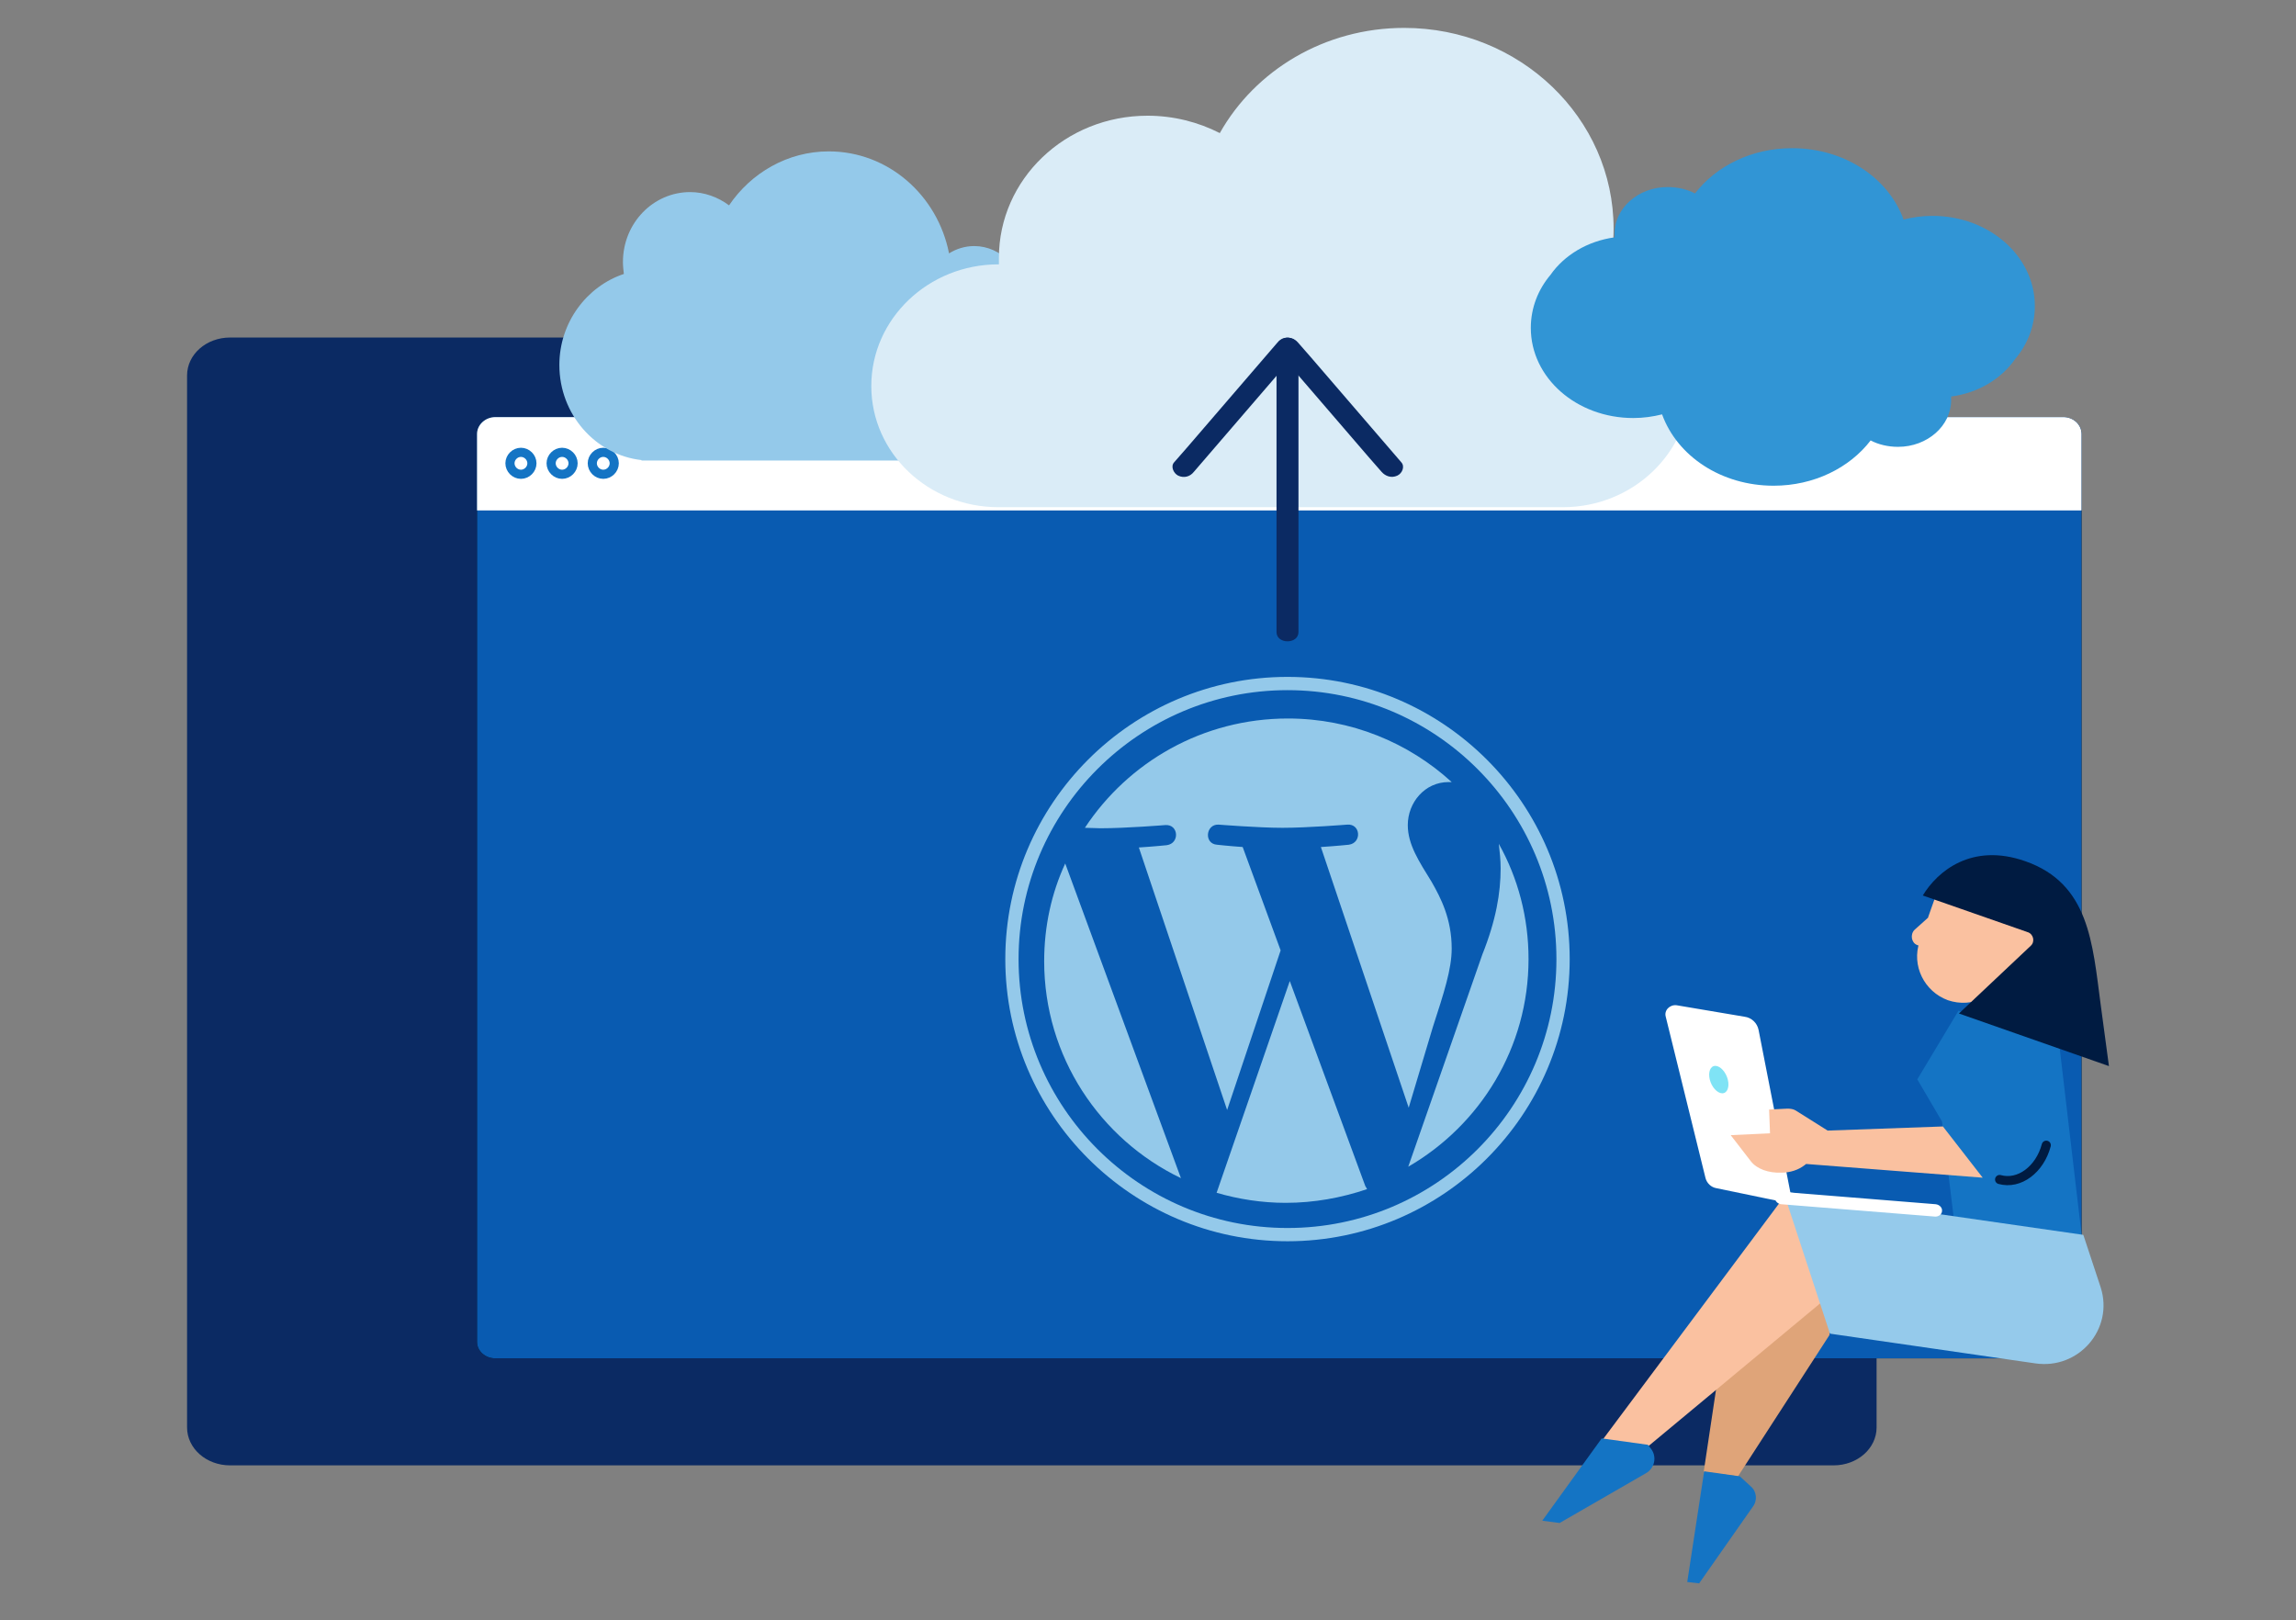 <?xml version="1.0" encoding="UTF-8"?>
<svg xmlns="http://www.w3.org/2000/svg" xmlns:xlink="http://www.w3.org/1999/xlink" version="1.1" id="Ebene_1" x="0px" y="0px" viewBox="0 0 502 354.3" style="enable-background:new 0 0 502 354.3;" xml:space="preserve">
<rect x="0" y="0" width="502" height="354.3" fill="#808080" stroke="none"/>
<style type="text/css">
	.st0{fill-rule:evenodd;clip-rule:evenodd;fill:#0B2A63;}
	.st1{fill-rule:evenodd;clip-rule:evenodd;}
	.st2{fill-rule:evenodd;clip-rule:evenodd;fill:#095BB1;}
	.st3{fill-rule:evenodd;clip-rule:evenodd;fill:#FFFFFF;}
	.st4{fill:none;stroke:#1474C4;stroke-width:2;}
	.st5{fill-rule:evenodd;clip-rule:evenodd;fill:#94C9EA;}
	.st6{fill-rule:evenodd;clip-rule:evenodd;fill:#DAECF7;}
	.st7{fill-rule:evenodd;clip-rule:evenodd;fill:#3195D5;}
	.st8{fill-rule:evenodd;clip-rule:evenodd;fill:#FAC1A0;}
	.st9{fill-rule:evenodd;clip-rule:evenodd;fill:#1474C4;}
	.st10{fill-rule:evenodd;clip-rule:evenodd;fill:#DFA479;}
	.st11{fill-rule:evenodd;clip-rule:evenodd;fill:#95CAEB;}
	.st12{fill:none;stroke:#001B41;stroke-width:2;stroke-linecap:round;}
	.st13{fill-rule:evenodd;clip-rule:evenodd;fill:#001B41;}
	.st14{fill-rule:evenodd;clip-rule:evenodd;fill:#7FE3F5;}
</style>
<g id="Taboola_x2F_1200x628-image-ad_x5F_important-things">
	<g id="Group-66" transform="translate(249, 29)">
		<path id="Fill-1" class="st0" d="M151.9,44.8h-350.6c-5.2,0-9.4,3.7-9.4,8.3v230c0,4.6,4.2,8.3,9.4,8.3h350.6    c5.2,0,9.4-3.7,9.4-8.3V53C161.1,48.5,157,44.8,151.9,44.8"></path>
		<g id="Fill-4">
			<g>
				<path id="path-1" class="st1" d="M-140.7,62.2h342.8c2.2,0,4,1.6,4,3.6v198.6c0,2-1.8,3.6-4,3.6h-342.8c-2.2,0-4-1.6-4-3.6V65.8      C-144.7,63.8-142.9,62.2-140.7,62.2"></path>
			</g>
			<g>
				<path id="path-1_00000173844077918993592470000011858277349382198706_" class="st2" d="M-140.7,62.2h342.8c2.2,0,4,1.6,4,3.6      v198.6c0,2-1.8,3.6-4,3.6h-342.8c-2.2,0-4-1.6-4-3.6V65.8C-144.7,63.8-142.9,62.2-140.7,62.2"></path>
			</g>
		</g>
		<path id="Fill-6" class="st3" d="M202.1,62.2h-342.8c-2.2,0-4,1.7-4,3.7v16.7h350.8V65.9C206.1,63.8,204.3,62.2,202.1,62.2"></path>
		<path id="Stroke-8" class="st4" d="M-135.1,69.9c1.3,0,2.4,1.1,2.4,2.4c0,1.3-1.1,2.4-2.4,2.4s-2.4-1.1-2.4-2.4    C-137.5,71-136.4,69.9-135.1,69.9z"></path>
		<path id="Stroke-10" class="st4" d="M-126.1,69.9c1.3,0,2.4,1.1,2.4,2.4c0,1.3-1.1,2.4-2.4,2.4c-1.3,0-2.4-1.1-2.4-2.4    C-128.5,71-127.4,69.9-126.1,69.9z"></path>
		<path id="Stroke-12" class="st4" d="M-117.1,69.9c1.3,0,2.4,1.1,2.4,2.4c0,1.3-1.1,2.4-2.4,2.4c-1.3,0-2.4-1.1-2.4-2.4    C-119.5,71-118.4,69.9-117.1,69.9z"></path>
		<path id="Fill-14" class="st5" d="M-20.7,181.2c0,20.8,12.2,38.9,29.9,47.4l-25.3-68.8C-19.1,166.3-20.7,173.5-20.7,181.2    L-20.7,181.2z"></path>
		<path id="Fill-16" class="st5" d="M68.4,178.4c0-6.5-2.4-11.1-4.4-14.6c-2.7-4.4-5.2-8.1-5.2-12.4c0-4.9,3.7-9.4,8.9-9.4    c0.2,0,0.5,0,0.7,0c-9.4-8.6-22-13.9-35.8-13.9c-18.6,0-34.9,9.5-44.4,23.9c1.2,0,2.4,0.1,3.4,0.1c5.6,0,14.2-0.7,14.2-0.7    c2.9-0.2,3.2,4,0.3,4.4c0,0-2.9,0.3-6.1,0.5l19.3,57.4L31,178.8l-8.3-22.6c-2.9-0.2-5.6-0.5-5.6-0.5c-2.9-0.2-2.5-4.5,0.3-4.4    c0,0,8.8,0.7,14,0.7c5.5,0,14.2-0.7,14.2-0.7c2.9-0.2,3.2,4,0.3,4.4c0,0-2.9,0.3-6.1,0.5l19.2,57l5.3-17.7    C66.7,188.1,68.4,182.9,68.4,178.4L68.4,178.4z"></path>
		<path id="Fill-18" class="st5" d="M33,185.5L17,231.8c4.8,1.4,9.9,2.2,15.1,2.2c6.2,0,12.2-1.1,17.8-3c-0.1-0.2-0.3-0.5-0.4-0.7    L33,185.5L33,185.5z"></path>
		<path id="Fill-20" class="st5" d="M78.7,155.5c0.2,1.7,0.4,3.5,0.4,5.4c0,5.3-1,11.3-4,18.8l-16.2,46.4    c15.7-9.1,26.3-26,26.3-45.4C85.2,171.6,82.9,163,78.7,155.5z"></path>
		<path id="Fill-22" class="st5" d="M32.5,239.5c-32.4,0-58.8-26.4-58.8-58.8s26.4-58.8,58.8-58.8s58.8,26.4,58.8,58.8    S65,239.5,32.5,239.5L32.5,239.5z M32.5,119c-34,0-61.7,27.7-61.7,61.7s27.7,61.7,61.7,61.7s61.7-27.7,61.7-61.7    S66.5,119,32.5,119z"></path>
		<path id="Fill-24" class="st5" d="M-12.4,55c0-8.2-5.7-15-13.1-16.4c0.2-0.8,0.3-1.7,0.3-2.5c0-6.2-4.9-11.3-10.8-11.3    c-2,0-3.9,0.6-5.5,1.6C-44,13.7-54.8,4.1-67.8,4.1c-9,0-17,4.7-21.8,11.8C-92,14.1-95,13-98.1,13c-8.1,0-14.7,6.8-14.7,15.3    c0,0.9,0.1,1.7,0.2,2.6c-8.1,2.7-14.1,10.6-14.1,19.9c0,10.8,7.9,19.7,18,20.8l-0.1,0.1h81.6l0-0.1C-18.9,71-12.4,63.8-12.4,55    L-12.4,55z"></path>
		<path id="Fill-26" class="st6" d="M102.7,30.5c0.7-3.1,1.1-6.2,1.1-9.5c0-24.2-20.5-43.9-45.8-43.9c-17.4,0-32.6,9.3-40.3,23    C13-2.3,7.6-3.7,1.9-3.7c-18,0-32.5,13.9-32.5,31.1c0,0.5,0,0.9,0,1.4h-0.1c-15.3,0-27.8,11.9-27.8,26.6S-46,81.9-30.7,81.9H92.7    c15.3,0,27.8-11.9,27.8-26.6C120.5,44,113.1,34.4,102.7,30.5z"></path>
		<path id="Fill-28" class="st7" d="M191.6,49.5c2.7-3.2,4.3-7.2,4.3-11.6c0-10.9-10-19.7-22.4-19.7c-2.2,0-4.3,0.3-6.3,0.8    c-3.3-9.1-12.9-15.6-24.4-15.6c-8.8,0-16.6,3.9-21.2,9.9c-1.7-0.9-3.8-1.4-6-1.4c-6.4,0-11.6,4.6-11.6,10.2c0,0.3,0,0.5,0,0.8    c-5.9,0.8-11,3.9-14,8.2c-2.7,3.2-4.3,7.2-4.3,11.6c0,10.9,10,19.7,22.4,19.7c2.2,0,4.3-0.3,6.3-0.8c3.3,9.1,12.9,15.6,24.4,15.6    c8.8,0,16.6-3.9,21.2-9.9c1.7,0.9,3.8,1.4,6,1.4c6.4,0,11.6-4.6,11.6-10.2c0-0.3,0-0.5,0-0.8C183.6,56.9,188.6,53.8,191.6,49.5    L191.6,49.5z"></path>
		<path id="Fill-30" class="st8" d="M189.7,183.6l8-7.7l-23.7-8.4c0,0-1.5,4.2-3.3,9.4c-1.8,5.2,1,10.9,6.2,12.8    C182.2,191.5,187.9,188.8,189.7,183.6L189.7,183.6z"></path>
		<path id="Fill-34" class="st9" d="M179.5,248.2c-1.3-10.7-2.6-21.3-3.9-32l-5.4-9.2l9-15l22.1,7.9l5.4,46L179.5,248.2z"></path>
		<polygon id="Fill-36" class="st10" points="128.3,260.8 123.5,292.8 131,293.8 151,262.9 151,253.1   "></polygon>
		<polygon id="Fill-38" class="st8" points="141.5,232.1 101.4,285.8 111.4,287.2 149.3,255.7   "></polygon>
		<path id="Fill-40" class="st9" d="M110.9,293.1L92,304l-3.8-0.5l13-18l10.1,1.4l0.7,0.9C113.3,289.5,112.8,292,110.9,293.1    L110.9,293.1z"></path>
		<path id="Fill-42" class="st9" d="M134.2,300.5l-11.7,16.7l-2.6-0.3l3.7-24.2l7.8,1.1l2.4,2.2    C135.1,297.1,135.3,299.1,134.2,300.5z"></path>
		<path id="Fill-44" class="st11" d="M196,269.1l-44.9-6.5l-10.2-31.1l24.6,3.6l41,5.9l3.8,11.5C213.2,261.6,205.5,270.5,196,269.1    L196,269.1z"></path>
		<path id="Stroke-46" class="st12" d="M188.2,228.9L188.2,228.9c4.3,1.2,8.8-2.2,10.2-7.5"></path>
		<path id="Fill-48" class="st13" d="M179.3,192.6l15.7-14.8c1-0.9,0.6-2.6-0.7-3l-22.9-8c3.2-5.3,10.7-11.6,22.4-7.5    c14,4.9,14.7,17.9,16.5,31.4l1.8,13.4L179.3,192.6z"></path>
		<path id="Fill-50" class="st8" d="M172.5,171.7l-2.9,2.6c-1,1-0.7,2.8,0.5,3.3l4.8,1.9L172.5,171.7L172.5,171.7z"></path>
		<path id="Fill-52" class="st3" d="M142.7,233l-7.2-36.8c-0.3-1.5-1.5-2.7-3.1-2.9l-14.8-2.5c-1.5-0.2-2.8,1.1-2.4,2.5l8.7,35.3    c0.3,1.1,1.2,2,2.4,2.2l14.5,3L142.7,233z"></path>
		<path id="Fill-54" class="st14" d="M125,207.6c0.6,1.6,1.9,2.7,2.9,2.4c1-0.3,1.3-1.9,0.7-3.5c-0.6-1.6-1.9-2.7-2.9-2.4    C124.7,204.4,124.4,206,125,207.6"></path>
		<path id="Fill-56" class="st3" d="M140.4,234.3L140.4,234.3l33.6,2.7c0.8,0.1,1.6-0.5,1.6-1.2c0.1-0.7-0.5-1.4-1.4-1.5l-33.5-2.7    c-0.8-0.1-1.6,0.5-1.6,1.2C139,233.5,139.6,234.2,140.4,234.3L140.4,234.3z"></path>
		<path id="Fill-58" class="st8" d="M175.8,217.3l8.7,11.2l-38.6-3l-0.4,0.3c-1.3,1-3.1,1.6-5,1.6h-0.1c-2.7,0.1-5.3-0.8-6.6-2.5    l-4.4-5.7l8.6-0.4l-0.2-5.2l4-0.2c0.7,0,1.3,0.1,1.8,0.4l7,4.4L175.8,217.3L175.8,217.3z"></path>
		<path id="Fill-60" class="st0" d="M30.1,47.5v61.7c0,2.7,4.8,2.7,4.8,0V47.5C34.9,44.7,30.1,44.7,30.1,47.5"></path>
		<path id="Fill-62" class="st0" d="M30.3,45.9l-19.8,23l-2.8,3.2C6.9,73,7.6,74.5,8.6,75c1.3,0.6,2.6,0.2,3.4-0.8l19.8-23l2.8-3.2    c0.8-0.9,0.2-2.4-0.9-2.9C32.4,44.5,31.1,44.9,30.3,45.9"></path>
		<path id="Fill-64" class="st0" d="M30.5,48l19.8,23l2.8,3.2c0.8,0.9,2.1,1.4,3.4,0.8c1.1-0.5,1.7-2,0.9-2.9l-19.8-23l-2.8-3.2    c-0.8-0.9-2.1-1.4-3.4-0.8C30.3,45.6,29.7,47.1,30.5,48"></path>
	</g>
</g>
</svg>
